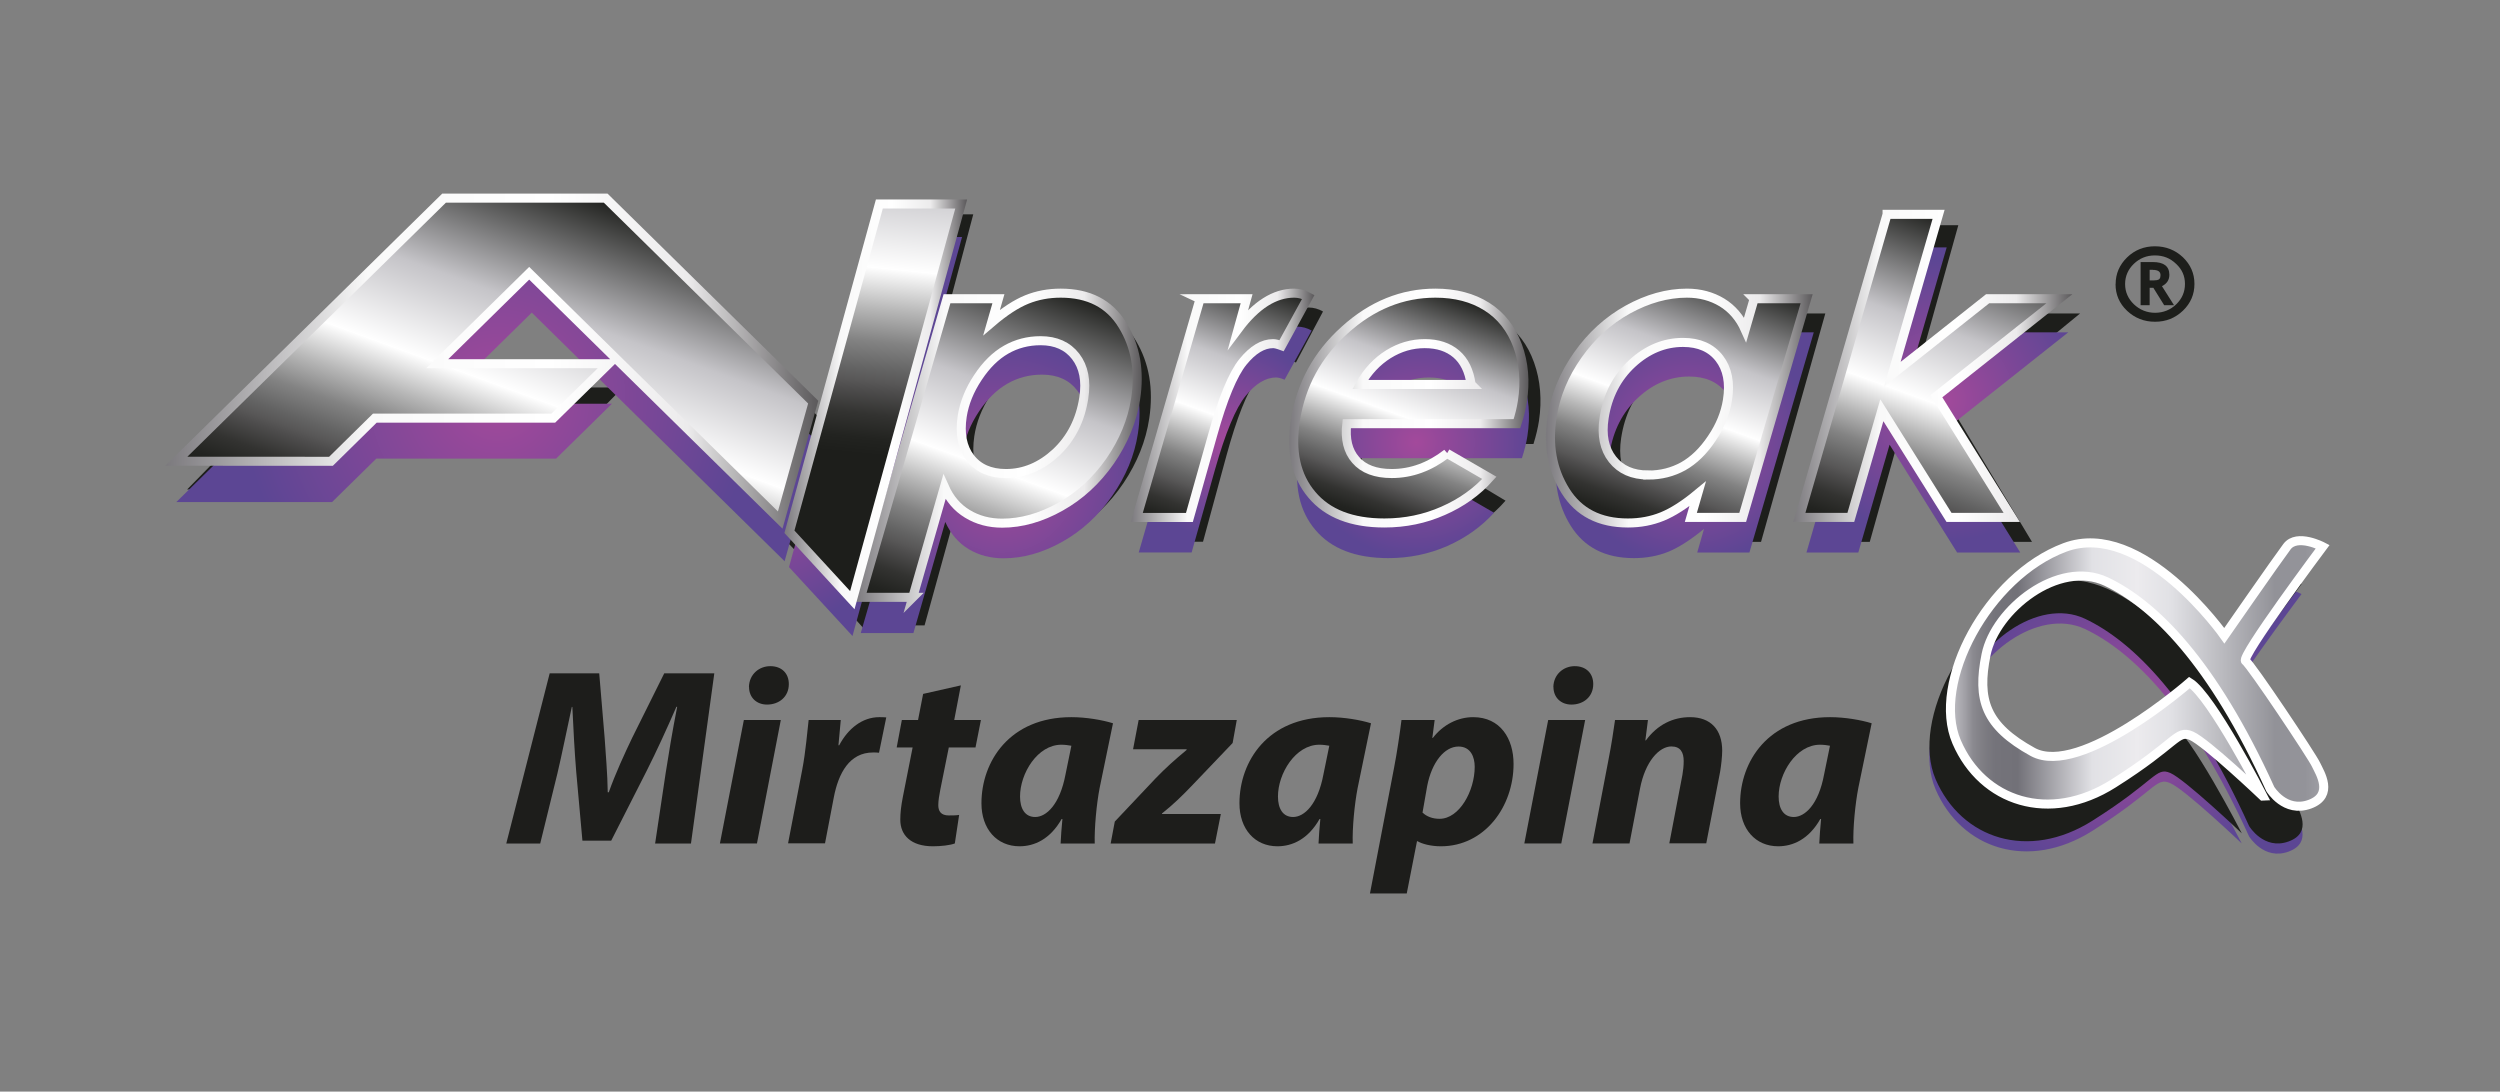 <?xml version="1.0" encoding="UTF-8"?>
<svg id="Capa_2" data-name="Capa 2" xmlns="http://www.w3.org/2000/svg" xmlns:xlink="http://www.w3.org/1999/xlink" viewBox="0 0 290.21 126.72">
  <rect x="0" y="0" width="290.21" height="126.72" fill="#808080" stroke="none"/>
  <defs>
    <style>
      .cls-1 {
        fill: url(#linear-gradient-11);
        stroke: url(#linear-gradient-12);
      }

      .cls-1, .cls-2, .cls-3, .cls-4, .cls-5, .cls-6, .cls-7, .cls-8 {
        stroke-miterlimit: 10;
        stroke-width: 1.05px;
      }

      .cls-9 {
        fill: url(#radial-gradient-8);
      }

      .cls-9, .cls-10, .cls-11, .cls-12, .cls-13, .cls-14, .cls-15, .cls-16, .cls-17, .cls-18, .cls-19 {
        stroke-width: 0px;
      }

      .cls-10, .cls-16 {
        fill: #1d1e1b;
      }

      .cls-2 {
        fill: url(#linear-gradient-13);
        stroke: url(#linear-gradient-14);
      }

      .cls-3 {
        fill: url(#linear-gradient-5);
        stroke: url(#linear-gradient-6);
      }

      .cls-4 {
        fill: url(#linear-gradient-3);
        stroke: url(#linear-gradient-4);
      }

      .cls-11 {
        fill: #1d1d1b;
      }

      .cls-12 {
        fill: url(#radial-gradient-2);
      }

      .cls-13 {
        fill: url(#radial-gradient-7);
      }

      .cls-5 {
        fill: url(#linear-gradient);
        stroke: url(#linear-gradient-2);
      }

      .cls-14 {
        fill: url(#radial-gradient-5);
      }

      .cls-15 {
        fill: url(#radial-gradient);
      }

      .cls-16 {
        fill-rule: evenodd;
      }

      .cls-6 {
        fill: url(#linear-gradient-9);
        stroke: url(#linear-gradient-10);
      }

      .cls-7 {
        fill: url(#Nueva_muestra_de_degradado_3);
        stroke: #fff;
      }

      .cls-17 {
        fill: url(#radial-gradient-6);
      }

      .cls-18 {
        fill: url(#radial-gradient-3);
      }

      .cls-8 {
        fill: url(#linear-gradient-7);
        stroke: url(#linear-gradient-8);
      }

      .cls-19 {
        fill: url(#radial-gradient-4);
      }
    </style>
    <radialGradient id="radial-gradient" cx="206.31" cy="83.69" fx="206.31" fy="83.69" r="18.59" gradientTransform="translate(35.8) scale(1.02 1)" gradientUnits="userSpaceOnUse">
      <stop offset="0" stop-color="#a3499b"/>
      <stop offset="1" stop-color="#5c4694"/>
    </radialGradient>
    <linearGradient id="Nueva_muestra_de_degradado_3" data-name="Nueva muestra de degradado 3" x1="226.42" y1="78.17" x2="269.74" y2="78.17" gradientUnits="userSpaceOnUse">
      <stop offset="0" stop-color="#d0cfd3"/>
      <stop offset=".01" stop-color="#bab9be"/>
      <stop offset=".04" stop-color="#a09fa5"/>
      <stop offset=".06" stop-color="#8b8a90"/>
      <stop offset=".09" stop-color="#7d7c82"/>
      <stop offset=".12" stop-color="#74737a"/>
      <stop offset=".18" stop-color="#727178"/>
      <stop offset=".38" stop-color="#e1e1e5"/>
      <stop offset=".5" stop-color="#ecebee"/>
      <stop offset=".59" stop-color="#e1e1e5"/>
      <stop offset=".87" stop-color="#929298"/>
      <stop offset=".95" stop-color="#939399"/>
      <stop offset=".98" stop-color="#9a9aa0"/>
      <stop offset="1" stop-color="#a6a6ab"/>
      <stop offset="1" stop-color="#a7a7ac"/>
    </linearGradient>
    <radialGradient id="radial-gradient-2" cx="78.95" cy="55.71" fx="78.95" fy="55.71" r="16.87" xlink:href="#radial-gradient"/>
    <radialGradient id="radial-gradient-3" cx="104.64" cy="51.03" fx="104.64" fy="51.03" r="11.6" xlink:href="#radial-gradient"/>
    <radialGradient id="radial-gradient-4" cx="126.07" cy="51.36" fx="126.07" fy="51.36" r="13.33" xlink:href="#radial-gradient"/>
    <radialGradient id="radial-gradient-5" cx="157.08" cy="51.36" fx="157.08" fy="51.36" r="14.09" xlink:href="#radial-gradient"/>
    <radialGradient id="radial-gradient-6" cx="185.91" cy="46.43" fx="185.91" fy="46.43" r="16.39" xlink:href="#radial-gradient"/>
    <radialGradient id="radial-gradient-7" cx="-3990.75" cy="1663.45" fx="-3990.75" fy="1663.45" r="18.34" gradientTransform="translate(4636.63 -1674.65) scale(1.02 1.04) skewX(-15.67)" xlink:href="#radial-gradient"/>
    <radialGradient id="radial-gradient-8" cx="21.53" cy="46.33" fx="21.53" fy="46.33" r="29.11" xlink:href="#radial-gradient"/>
    <linearGradient id="linear-gradient" x1="109.3" y1="72.76" x2="123.59" y2="33.51" gradientUnits="userSpaceOnUse">
      <stop offset="0" stop-color="#1d1e1b"/>
      <stop offset=".04" stop-color="#222320"/>
      <stop offset=".1" stop-color="#333331"/>
      <stop offset=".16" stop-color="#4e4d4d"/>
      <stop offset=".18" stop-color="#585757"/>
      <stop offset=".21" stop-color="#636363"/>
      <stop offset=".28" stop-color="#838383"/>
      <stop offset=".36" stop-color="#b7b7b7"/>
      <stop offset=".46" stop-color="#fefefe"/>
      <stop offset=".46" stop-color="#fff"/>
      <stop offset=".68" stop-color="#c5c4c8"/>
      <stop offset="1" stop-color="#1d1e1b"/>
    </linearGradient>
    <linearGradient id="linear-gradient-2" x1="99.21" y1="51.68" x2="132.54" y2="51.68" gradientUnits="userSpaceOnUse">
      <stop offset="0" stop-color="#7b797d"/>
      <stop offset=".31" stop-color="#f9f9f9"/>
      <stop offset=".59" stop-color="#fff"/>
      <stop offset=".8" stop-color="#ecebec"/>
      <stop offset="1" stop-color="#5b595b"/>
    </linearGradient>
    <linearGradient id="linear-gradient-3" x1="135.79" y1="61.46" x2="146.36" y2="32.41" xlink:href="#linear-gradient"/>
    <linearGradient id="linear-gradient-4" x1="131.24" y1="47.04" x2="152.57" y2="47.04" xlink:href="#linear-gradient-2"/>
    <linearGradient id="linear-gradient-5" x1="158.69" y1="60.96" x2="168.54" y2="33.89" xlink:href="#linear-gradient"/>
    <linearGradient id="linear-gradient-6" x1="149.65" y1="47.37" x2="177.42" y2="47.37" xlink:href="#linear-gradient-2"/>
    <linearGradient id="linear-gradient-7" x1="188.54" y1="61.23" x2="199.55" y2="30.97" xlink:href="#linear-gradient"/>
    <linearGradient id="linear-gradient-8" x1="179.47" y1="47.37" x2="210.42" y2="47.37" xlink:href="#linear-gradient-2"/>
    <linearGradient id="linear-gradient-9" x1="218.61" y1="63.6" x2="231.8" y2="27.34" xlink:href="#linear-gradient"/>
    <linearGradient id="linear-gradient-10" x1="208.18" y1="42.47" x2="240.56" y2="42.47" xlink:href="#linear-gradient-2"/>
    <linearGradient id="linear-gradient-11" x1="-3953.75" y1="1655.26" x2="-3982.99" y2="1620" gradientTransform="translate(3618.57 1694.3) rotate(53.9) scale(.88 1.14) skewX(2.74)" xlink:href="#linear-gradient"/>
    <linearGradient id="linear-gradient-12" x1="91.05" y1="46.94" x2="112.26" y2="46.94" xlink:href="#linear-gradient-2"/>
    <linearGradient id="linear-gradient-13" x1="52.51" y1="65.21" x2="68.16" y2="22.21" xlink:href="#linear-gradient"/>
    <linearGradient id="linear-gradient-14" x1="19.19" y1="41.92" x2="94.99" y2="41.92" xlink:href="#linear-gradient-2"/>
  </defs>
  <path class="cls-15" d="M260.24,97.93s-5.96-11.61-8.52-13.18c0,0-12.66,11.09-18.19,8.05-5.53-3.03-6.5-6.06-5.43-11.3,1.06-5.22,8.4-11.08,13.94-8.48,5.53,2.63,12.34,9.32,19.04,24.07,0,0,1.71,2.82,4.58,1.77,2.87-1.05,1.17-3.66.73-4.61-.42-.94-7.55-11.61-8.18-12.02-.65-.42,8.96-13.27,8.96-13.27,0,0-2.98-1.57-4.15,0-1.17,1.57-7.26,10.33-7.26,10.33,0,0-9.58-13.6-18.52-10.25-8.94,3.35-15.52,15.7-12.55,22.59,2.98,6.91,10.75,9.53,18.2,4.82,7.44-4.71,7.34-6.28,9.04-5.54,1.71.72,8.3,7,8.3,7Z"/>
  <path class="cls-10" d="M260.24,96.74s-5.95-11.61-8.51-13.19c0,0-12.67,11.1-18.2,8.06-5.53-3.04-6.49-6.07-5.43-11.3,1.06-5.23,8.4-11.09,13.94-8.48,5.53,2.62,12.35,9.31,19.05,24.07,0,0,1.7,2.83,4.58,1.78,2.86-1.04,1.17-3.66.74-4.6-.42-.94-7.56-11.61-8.19-12.03-.65-.42,8.96-13.26,8.96-13.26,0,0-2.98-1.57-4.15,0-1.16,1.57-7.26,10.33-7.26,10.33,0,0-9.58-13.59-18.51-10.25-8.95,3.34-15.54,15.69-12.56,22.6,2.97,6.9,10.75,9.51,18.2,4.8,7.44-4.7,7.33-6.27,9.04-5.54,1.71.74,8.3,7.01,8.3,7.01Z"/>
  <path class="cls-7" d="M262.68,92.41s-5.95-11.61-8.51-13.18c0,0-12.66,11.08-18.2,8.06-5.52-3.04-6.48-6.06-5.42-11.3,1.06-5.23,8.4-11.09,13.95-8.48,5.53,2.63,12.33,9.31,19.04,24.08,0,0,1.7,2.82,4.58,1.77,2.87-1.05,1.17-3.66.73-4.6-.42-.94-7.55-11.62-8.18-12.03-.64-.43,8.96-13.27,8.96-13.27,0,0-2.98-1.57-4.15,0-1.18,1.57-7.27,10.34-7.27,10.34,0,0-9.57-13.6-18.52-10.25-8.94,3.34-15.53,15.69-12.55,22.59,2.98,6.91,10.75,9.53,18.2,4.81,7.45-4.7,7.33-6.27,9.04-5.54,1.7.73,8.29,7,8.29,7Z"/>
  <g>
    <path class="cls-10" d="M107.33,72.6h-6.11l10.11-36.21h6.02l-.79,2.87c1.51-1.34,2.89-2.27,4.11-2.79,1.22-.51,2.54-.77,3.97-.77,3.29,0,5.7,1.28,7.23,3.87,1.54,2.59,2.05,5.59,1.54,9-.39,2.61-1.39,5.11-2.98,7.49-1.59,2.36-3.52,4.21-5.81,5.53-2.29,1.33-4.56,2-6.82,2-1.52,0-2.88-.38-4.07-1.13-1.19-.75-2.08-1.83-2.7-3.26l-3.7,13.39ZM122.28,41.48c-1.48,0-2.82.36-4.05,1.09-1.22.72-2.33,1.85-3.3,3.38-.99,1.53-1.59,3.09-1.83,4.69-.31,2.09,0,3.77.93,5.05.94,1.27,2.33,1.91,4.18,1.91,2.15,0,4.1-.86,5.86-2.56,1.75-1.71,2.84-3.91,3.24-6.61.32-2.08,0-3.75-.95-5.03-.95-1.28-2.31-1.91-4.09-1.91Z"/>
    <path class="cls-10" d="M140.91,36.39h5.46l-.97,3.6c2.06-2.86,4.24-4.29,6.53-4.29.55,0,1.11.15,1.65.46l-3.14,5.92c-.43-.18-.76-.27-.98-.27-1.2,0-2.38.73-3.54,2.2-1.16,1.48-2.34,4.45-3.56,8.92l-2.71,9.96h-6.16l7.4-26.51Z"/>
    <path class="cls-10" d="M169.82,55.15l4.95,2.97c-1.46,1.68-3.26,3.02-5.4,4-2.15.98-4.43,1.48-6.86,1.48-3.81,0-6.64-1.14-8.5-3.42-1.85-2.27-2.49-5.3-1.92-9.07.65-4.31,2.56-7.96,5.76-10.94,3.19-2.98,6.74-4.47,10.61-4.47,2.34,0,4.35.54,6.01,1.63,1.66,1.09,2.87,2.67,3.61,4.75.74,2.08.93,4.34.57,6.78-.12.77-.32,1.66-.64,2.68h-19.9c-.23,1.85.12,3.32,1.04,4.41.92,1.1,2.32,1.64,4.22,1.64,2.29,0,4.45-.81,6.46-2.44ZM172.64,46.77c-.21-1.63-.79-2.87-1.74-3.7-.94-.83-2.16-1.26-3.69-1.26s-2.91.44-4.26,1.3c-1.33.86-2.44,2.08-3.3,3.66h12.98Z"/>
    <path class="cls-10" d="M205.76,36.39h6.13l-7.46,26.51h-6.07l.8-2.84c-1.53,1.31-2.92,2.23-4.14,2.74-1.24.52-2.58.79-4.02.79-3.31,0-5.75-1.3-7.31-3.89-1.57-2.58-2.08-5.59-1.57-9.01.4-2.62,1.4-5.11,3-7.48,1.6-2.36,3.56-4.2,5.87-5.53,2.3-1.32,4.61-1.99,6.89-1.99,1.56,0,2.91.37,4.11,1.12,1.2.76,2.1,1.85,2.72,3.3l1.05-3.73ZM193.34,57.79c1.52,0,2.88-.37,4.11-1.08,1.23-.71,2.34-1.84,3.33-3.36,1-1.51,1.6-3.08,1.84-4.67.32-2.1,0-3.79-.96-5.08-.96-1.28-2.36-1.92-4.25-1.92-2.18,0-4.17.85-5.95,2.56-1.77,1.71-2.86,3.91-3.27,6.61-.31,2.08.01,3.75.99,5.02.95,1.27,2.34,1.91,4.16,1.91Z"/>
    <path class="cls-10" d="M221.31,26.14h6.02l-5.42,19.4,11.15-9.15h8.4l-14.4,11.82,8.82,14.69h-7.33l-7.86-12.99-3.64,12.99h-6.02l10.27-36.76Z"/>
    <polygon class="cls-10" points="112.98 24.88 100.25 72.95 92.87 64.66 103.41 24.88 112.98 24.88"/>
    <polygon class="cls-10" points="21.72 56.82 53.03 24.88 71.94 24.88 96.23 49.64 92.37 63.95 63 34.01 52.23 44.98 72.31 44.98 65.81 51.59 44.94 51.59 39.8 56.82 21.72 56.82"/>
  </g>
  <g>
    <path class="cls-12" d="M106.03,73.49h-6.11l10.11-34.91h6.01l-.79,2.78c1.52-1.29,2.89-2.19,4.11-2.69,1.22-.49,2.54-.74,3.97-.74,3.28,0,5.7,1.24,7.23,3.74,1.53,2.49,2.04,5.38,1.53,8.67-.39,2.52-1.38,4.92-2.98,7.22-1.59,2.28-3.52,4.06-5.81,5.34-2.28,1.28-4.55,1.91-6.81,1.91-1.52,0-2.87-.36-4.06-1.07-1.19-.73-2.08-1.78-2.7-3.15l-3.7,12.91ZM120.97,43.49c-1.48,0-2.82.35-4.03,1.05-1.22.7-2.34,1.78-3.31,3.25-.98,1.48-1.59,2.98-1.83,4.53-.3,2.02,0,3.64.93,4.86.94,1.23,2.33,1.84,4.18,1.84,2.15,0,4.09-.83,5.85-2.47,1.76-1.65,2.84-3.77,3.24-6.37.32-2,0-3.62-.95-4.85-.94-1.23-2.31-1.84-4.09-1.84Z"/>
    <path class="cls-18" d="M139.6,38.58h5.45l-.97,3.48c2.06-2.75,4.24-4.14,6.53-4.14.55,0,1.1.15,1.65.45l-3.14,5.71c-.42-.18-.76-.26-.98-.26-1.19,0-2.38.7-3.53,2.12-1.16,1.42-2.35,4.28-3.57,8.58l-2.71,9.61h-6.14l7.39-25.56Z"/>
    <path class="cls-19" d="M168.49,56.66l4.94,2.86c-1.46,1.62-3.27,2.91-5.41,3.86-2.14.94-4.43,1.41-6.85,1.41-3.81,0-6.64-1.09-8.48-3.28-1.86-2.19-2.49-5.1-1.92-8.74.64-4.15,2.56-7.67,5.75-10.53,3.19-2.88,6.73-4.32,10.61-4.32,2.34,0,4.35.53,6.01,1.57,1.66,1.05,2.87,2.58,3.6,4.58.75,2.01.93,4.18.57,6.53-.11.74-.32,1.6-.64,2.59h-19.89c-.21,1.78.13,3.19,1.05,4.24.91,1.05,2.32,1.59,4.21,1.59,2.29,0,4.44-.79,6.46-2.36ZM171.31,48.59c-.22-1.57-.8-2.75-1.74-3.56-.94-.81-2.16-1.21-3.69-1.21s-2.91.42-4.26,1.24c-1.33.83-2.43,2-3.28,3.53h12.97Z"/>
    <path class="cls-14" d="M204.41,38.58h6.14l-7.47,25.56h-6.06l.79-2.75c-1.53,1.27-2.91,2.15-4.14,2.66-1.24.5-2.58.74-4.01.74-3.31,0-5.74-1.24-7.31-3.73-1.56-2.49-2.07-5.39-1.57-8.7.4-2.52,1.4-4.91,3-7.2,1.6-2.27,3.56-4.06,5.86-5.33,2.3-1.27,4.61-1.92,6.9-1.92,1.55,0,2.91.36,4.1,1.1,1.19.72,2.1,1.77,2.72,3.16l1.04-3.6ZM192,59.22c1.52,0,2.88-.36,4.1-1.04,1.23-.69,2.35-1.77,3.34-3.24.99-1.46,1.6-2.96,1.84-4.49.31-2.03-.01-3.65-.95-4.89-.96-1.23-2.36-1.85-4.25-1.85-2.18,0-4.17.82-5.94,2.47-1.77,1.65-2.87,3.77-3.27,6.37-.31,2,0,3.62.97,4.83.96,1.23,2.35,1.84,4.16,1.84Z"/>
    <path class="cls-17" d="M219.95,28.72h6.03l-5.42,18.68,11.14-8.82h8.39l-14.38,11.4,8.81,14.16h-7.33l-7.84-12.52-3.63,12.52h-6.02l10.26-35.42Z"/>
    <polygon class="cls-13" points="111.68 27.51 98.96 73.83 91.59 65.83 102.12 27.51 111.68 27.51"/>
    <polygon class="cls-9" points="20.47 58.28 51.78 27.51 70.67 27.51 94.94 51.36 91.08 65.15 61.73 36.29 50.97 46.87 71.03 46.87 64.55 53.24 43.68 53.24 38.55 58.28 20.47 58.28"/>
  </g>
  <path class="cls-16" d="M249.92,31.32h-.38v1.23c.4,0,.69,0,.84-.03.14-.02.25-.08.32-.17.07-.09.1-.24.1-.42,0-.4-.3-.6-.88-.6ZM251.22,35.42l-1.25-2.01h-.43s0,2.02,0,2.02h-1.05v-5.01s1.41,0,1.41,0c1.29,0,1.92.49,1.93,1.47,0,.59-.28,1.04-.86,1.33l1.4,2.21h-1.17ZM246.69,32.97c0,.92.35,1.71,1.03,2.36.68.64,1.51.98,2.46.98.96-.01,1.77-.34,2.44-.98.68-.66,1.02-1.44,1.02-2.37s-.34-1.69-1.03-2.33c-.68-.66-1.49-.98-2.46-.98s-1.77.33-2.45.98c-.66.64-1.01,1.43-1.01,2.34ZM245.59,32.99c0-1.22.45-2.25,1.33-3.11.89-.86,1.97-1.29,3.23-1.29,1.27,0,2.35.43,3.25,1.27.89.86,1.34,1.88,1.34,3.1,0,1.21-.44,2.24-1.33,3.1-.9.86-1.97,1.29-3.24,1.29-1.27,0-2.34-.42-3.25-1.27-.9-.85-1.34-1.89-1.34-3.09Z"/>
  <path class="cls-5" d="M105.96,69.34h-6.06l10.03-34.66h5.97l-.79,2.75c1.5-1.28,2.87-2.17,4.08-2.66,1.21-.49,2.52-.74,3.94-.74,3.26,0,5.66,1.23,7.17,3.71,1.53,2.47,2.03,5.35,1.52,8.61-.39,2.5-1.38,4.89-2.95,7.17-1.58,2.26-3.5,4.03-5.77,5.3-2.26,1.27-4.53,1.91-6.76,1.91-1.51,0-2.86-.36-4.04-1.08-1.18-.71-2.06-1.75-2.67-3.12l-3.68,12.82ZM120.8,39.55c-1.47,0-2.8.35-4.01,1.04-1.21.69-2.31,1.77-3.27,3.23-.98,1.47-1.58,2.97-1.82,4.49-.31,2.01,0,3.61.93,4.83.92,1.21,2.31,1.83,4.15,1.83,2.13,0,4.07-.83,5.81-2.44,1.74-1.64,2.82-3.75,3.22-6.33.31-2,0-3.59-.94-4.82-.94-1.22-2.3-1.83-4.07-1.83Z"/>
  <path class="cls-4" d="M139.29,34.68h5.42l-.96,3.46c2.04-2.73,4.21-4.11,6.48-4.11.54,0,1.09.14,1.64.44l-3.1,5.66c-.43-.16-.76-.24-.98-.24-1.19,0-2.35.7-3.5,2.11-1.15,1.41-2.34,4.25-3.53,8.53l-2.69,9.54h-6.11l7.35-25.38Z"/>
  <path class="cls-3" d="M167.98,52.63l4.91,2.84c-1.45,1.62-3.24,2.9-5.37,3.83-2.12.94-4.4,1.41-6.81,1.41-3.78,0-6.59-1.09-8.42-3.27-1.85-2.18-2.48-5.07-1.91-8.67.65-4.11,2.54-7.61,5.72-10.46,3.16-2.86,6.68-4.28,10.53-4.28,2.32,0,4.31.52,5.96,1.56,1.65,1.04,2.84,2.56,3.58,4.55.73,1.99.92,4.15.55,6.48-.11.73-.31,1.59-.63,2.56h-19.75c-.21,1.77.12,3.18,1.04,4.22.9,1.04,2.3,1.57,4.18,1.57,2.27,0,4.41-.78,6.42-2.34ZM170.77,44.62c-.21-1.56-.79-2.73-1.72-3.53-.94-.8-2.15-1.2-3.66-1.2s-2.89.41-4.22,1.23c-1.32.83-2.42,1.99-3.27,3.51h12.88Z"/>
  <path class="cls-8" d="M203.63,34.68h6.09l-7.42,25.38h-6.02l.79-2.73c-1.52,1.26-2.89,2.13-4.11,2.63-1.23.5-2.55.75-3.98.75-3.29,0-5.7-1.24-7.25-3.71-1.55-2.48-2.07-5.35-1.55-8.63.39-2.51,1.38-4.89,2.97-7.15,1.59-2.26,3.53-4.02,5.82-5.29,2.29-1.26,4.58-1.9,6.85-1.9,1.54,0,2.89.37,4.07,1.08,1.18.72,2.09,1.78,2.7,3.15l1.04-3.58ZM191.32,55.15c1.5,0,2.85-.35,4.07-1.02,1.22-.69,2.33-1.75,3.31-3.22.99-1.45,1.59-2.94,1.83-4.47.32-2.01,0-3.63-.95-4.85-.95-1.22-2.35-1.84-4.21-1.84-2.17,0-4.14.82-5.91,2.45-1.76,1.63-2.85,3.73-3.25,6.32-.31,1.99.02,3.59.97,4.8.95,1.21,2.33,1.82,4.14,1.82Z"/>
  <path class="cls-6" d="M219.06,24.88h5.98l-5.37,18.56,11.06-8.76h8.33l-14.28,11.32,8.75,14.06h-7.28l-7.8-12.44-3.6,12.44h-5.97l10.18-35.18Z"/>
  <polygon class="cls-1" points="111.58 23.68 98.94 69.67 91.64 61.73 102.08 23.68 111.58 23.68"/>
  <polygon class="cls-2" points="20.47 53.54 51.55 23 70.31 23 94.4 46.68 90.57 60.37 61.43 31.72 50.75 42.22 70.67 42.22 64.23 48.54 43.51 48.54 38.42 53.55 20.47 53.54"/>
  <g>
    <path class="cls-11" d="M76.05,97.91l1.22-8.15c.33-2.14.78-4.87,1.34-7.71h-.09c-1.11,2.55-2.36,5.28-3.46,7.45l-4.11,8.09h-3.34l-.72-8c-.18-2.17-.33-4.9-.45-7.53h-.06c-.57,2.6-1.16,5.57-1.67,7.71l-2,8.15h-3.94l5.04-19.76h5.75l.63,7.5c.12,1.85.33,4.1.36,6.31h.12c.78-2.2,1.85-4.51,2.71-6.31l3.73-7.5h5.81l-2.71,19.76h-4.18Z"/>
    <path class="cls-11" d="M83.57,97.91l2.78-14.33h4.29l-2.77,14.33h-4.29ZM86.94,79.74c.03-1.44,1.16-2.41,2.48-2.41s2.15.83,2.15,2.08c0,1.5-1.16,2.38-2.53,2.38-1.19,0-2.09-.79-2.09-2.05Z"/>
    <path class="cls-11" d="M91.48,97.91l1.64-8.53c.42-2.17.6-4.58.75-5.8h3.73c-.09.97-.18,1.93-.27,2.93h.09c1.01-1.91,2.66-3.26,4.65-3.26.27,0,.54,0,.81.03l-.84,4.1c-.2-.03-.45-.03-.69-.03-2.74,0-4.02,2.4-4.56,5.22l-1.02,5.33h-4.29Z"/>
    <path class="cls-11" d="M111.54,79.56l-.77,4.02h3.1l-.63,3.19h-3.1l-.98,4.87c-.12.58-.24,1.32-.24,1.82,0,.7.3,1.2,1.22,1.2.39,0,.81,0,1.2-.06l-.5,3.31c-.54.21-1.61.33-2.54.33-2.56,0-3.79-1.29-3.79-3.08,0-.8.09-1.59.3-2.67l1.13-5.72h-1.85l.6-3.19h1.88l.59-3.03,4.38-.99Z"/>
    <path class="cls-11" d="M123.12,97.91c.03-.85.12-1.82.21-2.84h-.09c-1.34,2.37-3.19,3.17-4.89,3.17-2.62,0-4.42-1.99-4.42-4.99,0-4.84,3.25-10,10.44-10,1.73,0,3.61.33,4.83.71l-1.55,7.51c-.36,1.85-.62,4.66-.57,6.45h-3.97ZM124.37,86.57c-.33-.06-.75-.12-1.16-.12-2.78,0-4.8,3.34-4.8,6.01,0,1.41.57,2.38,1.76,2.38,1.28,0,2.86-1.43,3.52-4.95l.68-3.32Z"/>
    <path class="cls-11" d="M129.41,95.37l4.74-5.02c1.22-1.26,2.18-2.11,3.58-3.28l.03-.09h-6.23l.65-3.4h11.39l-.48,2.67-4.65,4.87c-1.29,1.35-2.24,2.26-3.55,3.31v.06h6.83l-.68,3.43h-12.11l.48-2.55Z"/>
    <path class="cls-11" d="M153.06,97.91c.03-.85.12-1.82.21-2.84h-.09c-1.34,2.37-3.19,3.17-4.89,3.17-2.62,0-4.41-1.99-4.41-4.99,0-4.84,3.25-10,10.44-10,1.73,0,3.61.33,4.83.71l-1.55,7.51c-.36,1.85-.63,4.66-.57,6.45h-3.96ZM154.32,86.57c-.33-.06-.75-.12-1.17-.12-2.77,0-4.8,3.34-4.8,6.01,0,1.41.57,2.38,1.76,2.38,1.28,0,2.86-1.43,3.52-4.95l.68-3.32Z"/>
    <path class="cls-11" d="M159.03,103.72l2.8-14.6c.33-1.7.68-4.07.86-5.54h3.85l-.27,2.08h.06c1.19-1.55,2.92-2.41,4.68-2.41,3.16,0,4.69,2.5,4.69,5.43,0,4.98-3.37,9.56-8.44,9.56-1.19,0-2.21-.29-2.71-.59h-.06l-1.19,6.07h-4.27ZM165.14,94.34c.48.44,1.13.71,1.97.71,2.3,0,4.08-3.23,4.08-6.04,0-1.14-.47-2.35-1.88-2.35-1.61,0-3.1,1.79-3.64,4.6l-.54,3.08Z"/>
    <path class="cls-11" d="M176.95,97.91l2.77-14.33h4.29l-2.77,14.33h-4.29ZM180.32,79.74c.03-1.44,1.16-2.41,2.48-2.41s2.15.83,2.15,2.08c0,1.5-1.16,2.38-2.53,2.38-1.19,0-2.09-.79-2.09-2.05Z"/>
    <path class="cls-11" d="M184.86,97.91l1.85-9.67c.36-1.82.59-3.4.77-4.66h3.82l-.3,2.37h.06c1.37-1.87,3.19-2.7,5.13-2.7,2.39,0,3.73,1.44,3.73,3.9,0,.65-.12,1.73-.24,2.43l-1.61,8.32h-4.29l1.52-7.94c.09-.5.15-1.08.15-1.61,0-1-.36-1.7-1.43-1.7-1.4,0-3.04,1.73-3.64,4.9l-1.22,6.36h-4.29Z"/>
    <path class="cls-11" d="M211.19,97.91c.03-.85.12-1.82.21-2.84h-.09c-1.34,2.37-3.19,3.17-4.89,3.17-2.63,0-4.42-1.99-4.42-4.99,0-4.84,3.25-10,10.44-10,1.73,0,3.61.33,4.83.71l-1.55,7.51c-.36,1.85-.63,4.66-.57,6.45h-3.97ZM212.44,86.57c-.33-.06-.74-.12-1.16-.12-2.78,0-4.81,3.34-4.81,6.01,0,1.41.57,2.38,1.76,2.38,1.28,0,2.87-1.43,3.52-4.95l.68-3.32Z"/>
  </g>
</svg>